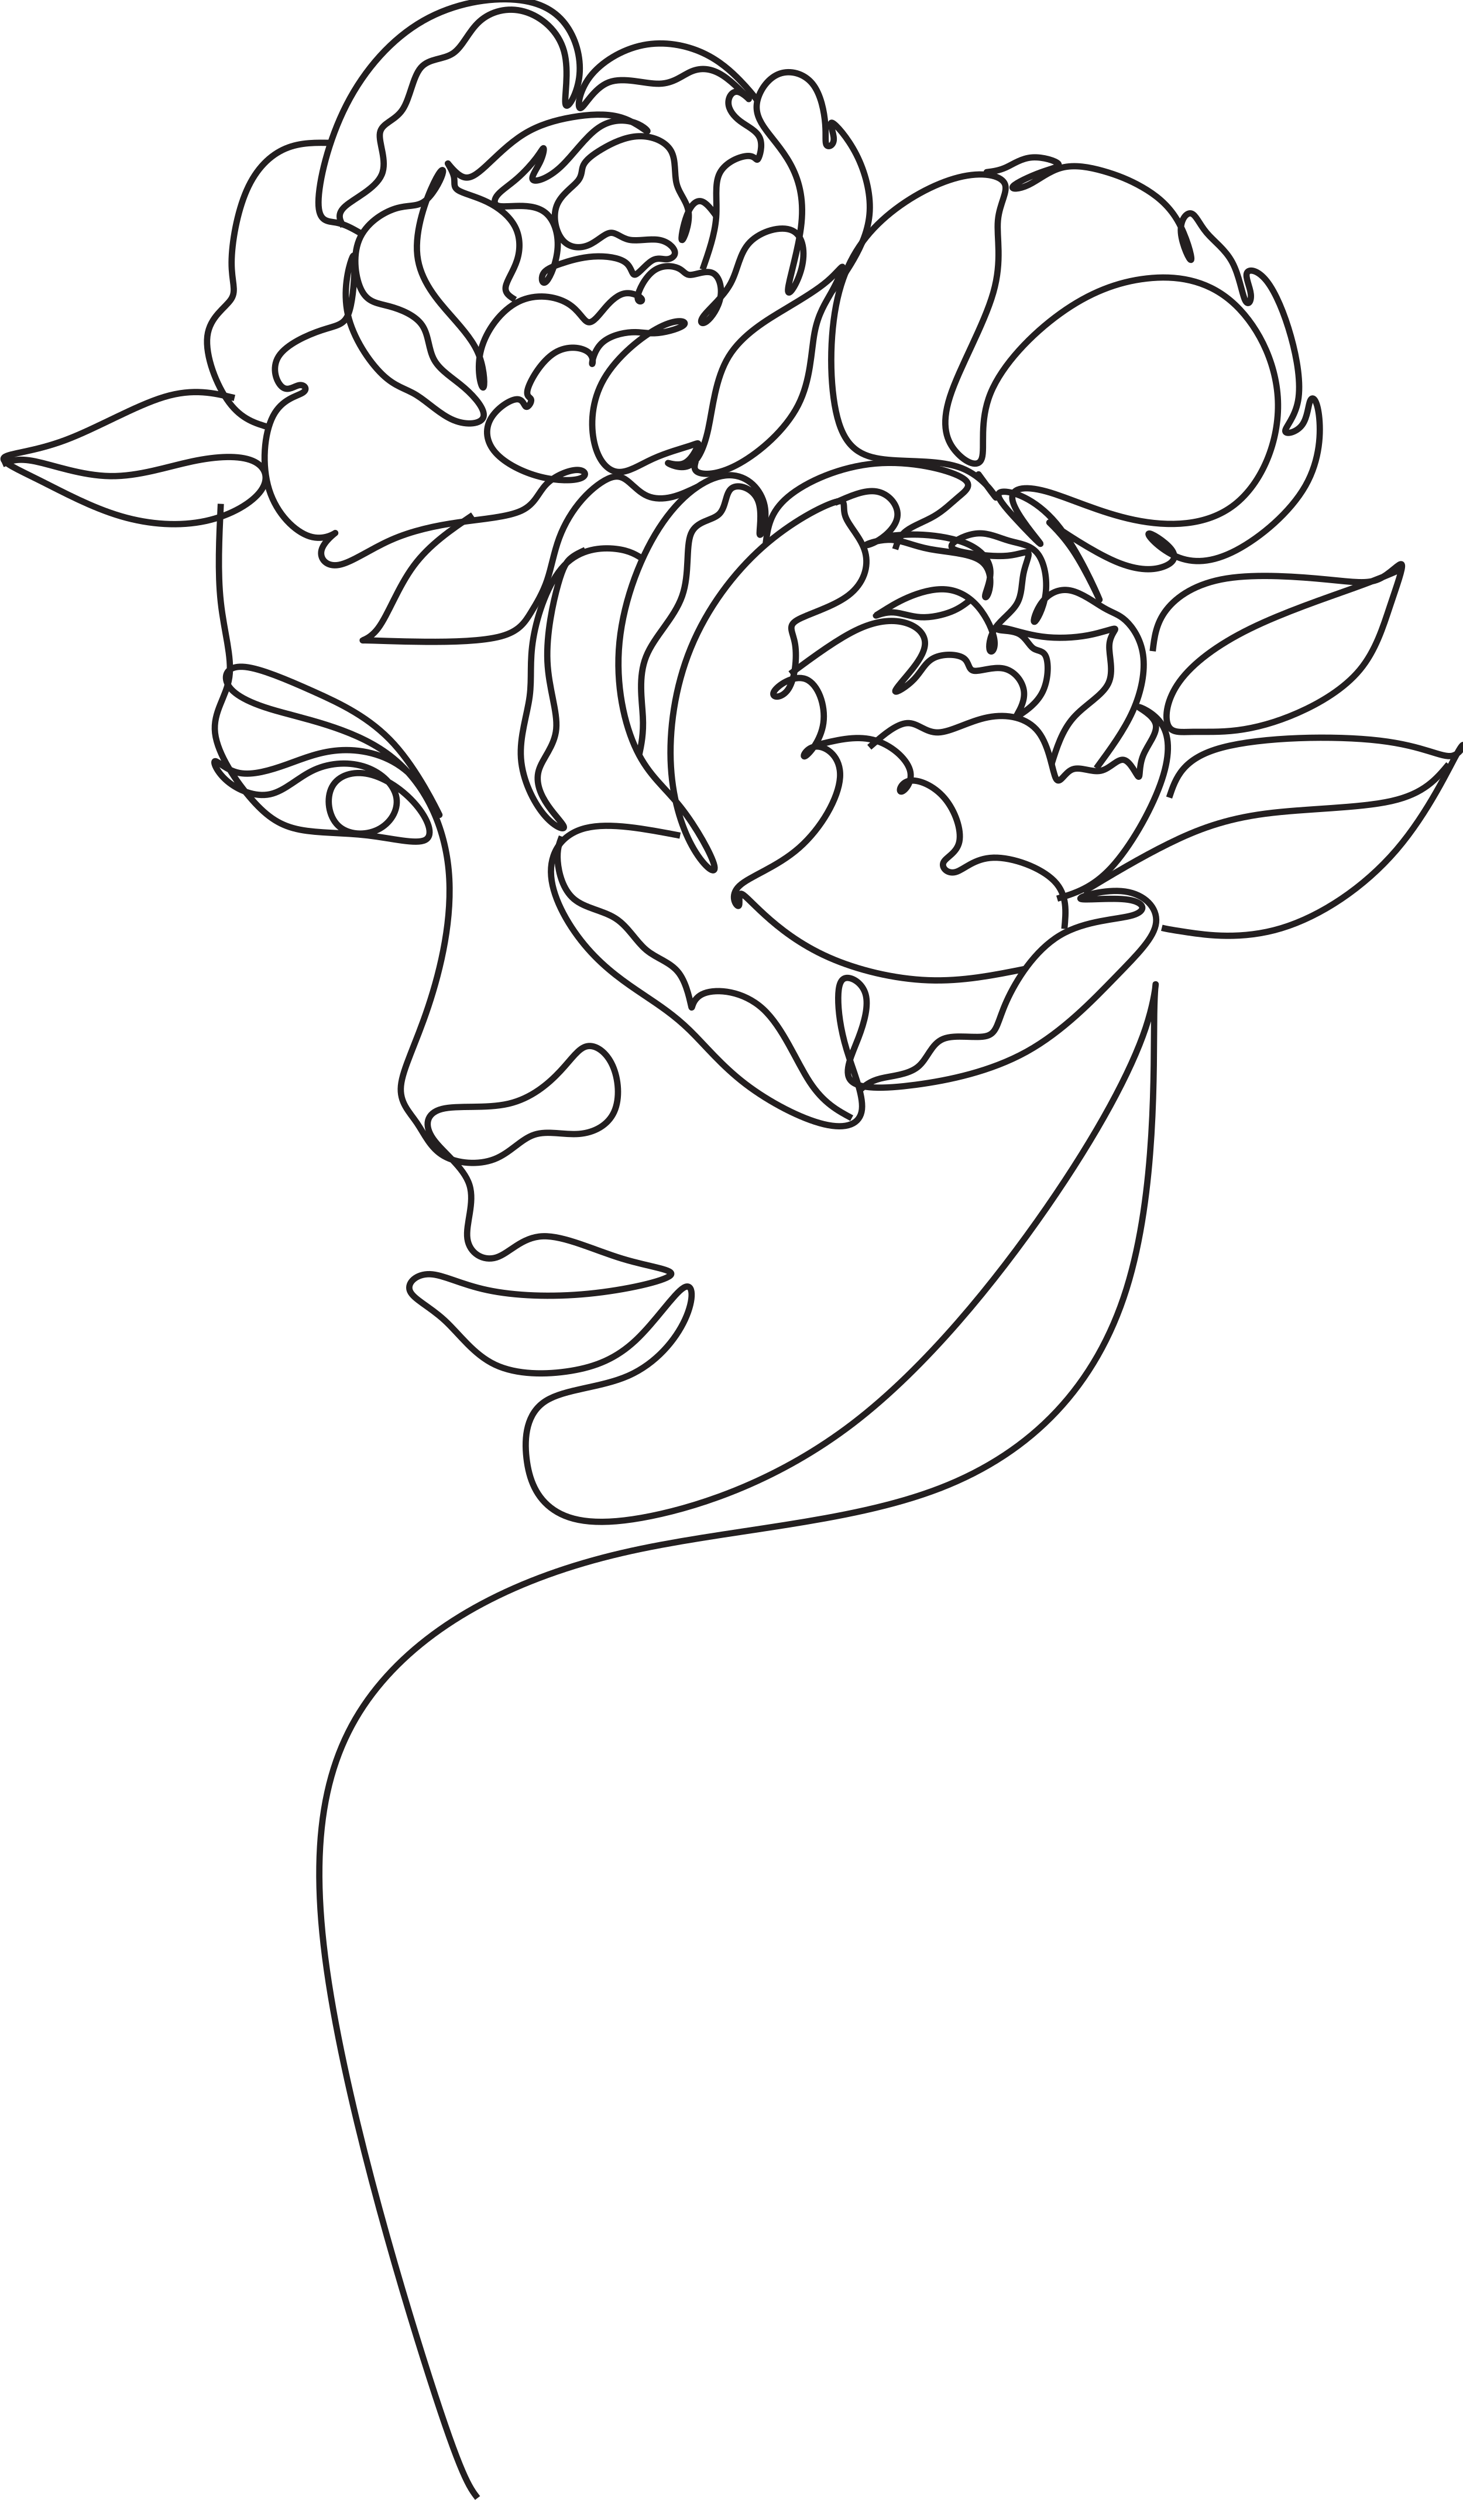 <?xml version="1.0" encoding="UTF-8"?><svg xmlns="http://www.w3.org/2000/svg" xmlns:xlink="http://www.w3.org/1999/xlink" height="2816.8" preserveAspectRatio="xMidYMid meet" version="1.0" viewBox="0.5 -1.1 1649.2 2816.8" width="1649.2" zoomAndPan="magnify"><g fill="none" stroke="#231f20" stroke-miterlimit="22.926"><path d="M 6613.418 16168.911 C 6269.902 16234.512 5926.386 16300.013 5694.231 16241.697 C 5462.076 16183.515 5341.315 16001.383 5360.35 15774.096 C 5379.353 15546.708 5538.118 15274.098 5714.912 15071.991 C 5891.706 14869.917 6086.494 14738.211 6253.25 14626.313 C 6420.005 14514.516 6558.761 14422.493 6707.388 14277.694 C 6856.048 14132.895 7014.645 13935.286 7248.244 13756.713 C 7481.809 13578.106 7790.342 13418.401 8011.217 13365.491 C 8232.092 13312.714 8365.274 13366.699 8380.516 13510.088 C 8395.758 13653.511 8293.06 13886.405 8231.386 14090.896 C 8169.713 14295.286 8149.1 14471.308 8149.973 14593.11 C 8150.846 14714.811 8173.205 14782.393 8232.327 14786.891 C 8291.448 14791.289 8387.399 14732.705 8416.506 14626.011 C 8445.614 14519.283 8407.912 14364.614 8345.97 14203.398 C 8284.028 14042.215 8197.847 13874.688 8271.942 13790.588 C 8346.004 13706.488 8580.307 13705.884 8901.934 13748.488 C 9223.56 13791.092 9632.509 13876.903 9982.068 14070.786 C 10331.593 14264.702 10621.695 14566.587 10844.786 14795.788 C 11067.809 15024.888 11223.788 15181.303 11238.996 15324.692 C 11254.305 15468.216 11128.811 15598.713 10937.211 15625.906 C 10745.511 15653 10487.807 15576.79 10503.989 15556.109 C 10520.205 15535.294 10810.407 15570.109 10969.206 15545.903 C 11127.904 15521.798 11155.199 15438.705 11011.608 15395.396 C 10867.984 15352.088 10553.509 15348.395 10305.709 15200.708 C 10057.909 15052.888 9876.818 14761.107 9786.709 14561.216 C 9696.566 14361.29 9697.405 14253.388 9595.344 14223.709 C 9493.25 14193.998 9288.255 14242.611 9169.81 14193.796 C 9051.299 14145.116 9019.338 13999.007 8923.185 13921.689 C 8826.966 13844.405 8666.556 13836.012 8561.708 13809.691 C 8456.861 13783.403 8407.576 13739.289 8358.325 13695.208" stroke-width="60.906" transform="matrix(.116 0 0 -.116 0 2816)"/><path d="M 8353.504 13541.297 C 8215.078 13615.514 8076.618 13689.8 7942.346 13894.102 C 7808.04 14098.506 7677.921 14432.892 7483.492 14611.184 C 7289.063 14789.612 7030.358 14811.809 6906.027 14763.602 C 6781.662 14715.497 6791.705 14596.988 6781.662 14631.509 C 6771.619 14665.996 6741.523 14853.514 6659.441 14962.593 C 6577.36 15071.706 6443.258 15102.415 6339.762 15188.684 C 6236.266 15275.089 6163.377 15417.089 6039.148 15497.503 C 5914.885 15577.814 5739.317 15596.402 5630.612 15688.187 C 5521.907 15780.005 5480.032 15944.884 5471.317 16059.103 C 5462.567 16173.289 5486.978 16236.612 5511.388 16300.003" stroke-width="61.763" transform="matrix(.115 0 0 -.115 0 2816)"/><path d="M 8258.783 12324.292 C 8005.772 12273.51 7752.76 12222.701 7478.222 12233.003 C 7203.655 12243.305 6907.533 12314.802 6675.825 12417.512 C 6444.117 12520.111 6276.824 12654.007 6162.524 12757.893 C 6048.224 12861.808 5986.944 12935.796 5966.509 12928.49 C 5946.073 12921.211 5966.509 12832.694 5948.704 12830.986 C 5930.9 12829.307 5874.884 12914.297 5956.739 12992.205 C 6038.594 13070.196 6258.348 13140.91 6437.93 13298.713 C 6617.541 13456.488 6756.98 13701.297 6767.422 13866.099 C 6777.836 14031.012 6659.252 14115.89 6578.909 14113.987 C 6498.538 14112.111 6456.407 14023.51 6485.241 14035.603 C 6514.103 14047.697 6613.902 14160.513 6633.302 14302.808 C 6652.702 14444.99 6591.646 14616.594 6492.939 14656.094 C 6394.176 14695.594 6257.732 14602.905 6234.049 14552.991 C 6210.338 14503.106 6299.359 14496.107 6352.352 14577.598 C 6405.317 14659.005 6422.254 14828.902 6405.877 14934.496 C 6389.501 15040.09 6339.839 15081.409 6420.098 15130.203 C 6500.329 15178.997 6710.482 15235.293 6835.616 15331.313 C 6960.749 15427.389 7000.837 15563.189 6970.016 15678.413 C 6939.166 15793.497 6837.407 15888.089 6810.029 15967.705 C 6782.651 16047.208 6829.653 16111.791 6728.202 16081.305 C 6626.723 16050.707 6376.819 15925.013 6144.384 15719.004 C 5912.004 15512.995 5697.093 15226.587 5566.248 14908.489 C 5435.375 14590.308 5388.569 14240.297 5405.87 13951.005 C 5423.17 13661.489 5504.549 13432.693 5592.003 13285.192 C 5679.456 13137.606 5772.957 13071.4 5755.685 13153.703 C 5738.412 13235.894 5610.339 13466.594 5483.385 13626.804 C 5356.46 13786.987 5230.626 13876.708 5130.771 14082.409 C 5030.916 14288.111 4957.011 14609.792 4991.556 14955.408 C 5026.101 15300.996 5169.095 15670.491 5342.211 15918.911 C 5515.327 16167.387 5718.592 16294.9 5873.288 16297.504 C 6027.984 16299.995 6134.166 16177.605 6159.948 16053.199 C 6185.759 15928.905 6131.198 15802.707 6121.54 15819.503 C 6111.882 15836.3 6147.099 15996.203 6106.452 16094.994 C 6065.804 16193.701 5949.236 16231.494 5895.683 16193.114 C 5842.131 16154.706 5851.537 16040.209 5793.925 15984.697 C 5736.313 15929.297 5611.683 15932.796 5567.424 15826.81 C 5523.165 15720.908 5559.278 15505.409 5496.207 15325.49 C 5433.108 15145.6 5270.798 15001.29 5205.739 14837.3 C 5140.681 14673.31 5172.874 14489.613 5179.705 14353.897 C 5186.507 14218.209 5167.947 14130.587 5149.387 14042.994" stroke-width="50.786" transform="matrix(.14 0 0 -.14 0 2816)"/><path d="M 9838.911 14512.097 C 9853.751 14669.888 9868.623 14827.711 9745.384 14953.995 C 9622.113 15080.215 9360.731 15174.896 9183.356 15169.8 C 9005.917 15164.704 8912.518 15059.798 8836.01 15037.811 C 8759.471 15015.887 8699.822 15076.914 8721.457 15125.697 C 8743.124 15174.512 8846.043 15211.115 8868.094 15318.104 C 8890.146 15424.997 8831.331 15602.307 8731.618 15719.713 C 8631.872 15837.087 8491.261 15894.588 8408.92 15880.004 C 8326.579 15865.485 8302.54 15779.009 8331.739 15779.906 C 8360.938 15780.804 8443.376 15869.107 8411.997 15978.115 C 8380.618 16087.091 8235.392 16216.805 8070.741 16258.408 C 7906.059 16300.011 7721.986 16253.504 7537.88 16206.997" stroke-width="58.147" transform="matrix(.122 0 0 -.122 0 2816)"/><path d="M 9614.725 14552.985 C 9774.056 14600.998 9933.325 14649.011 10104.997 14833.808 C 10276.7 15018.7 10460.901 15340.189 10551.714 15589.987 C 10642.59 15839.692 10640.298 16017.613 10568.891 16132.605 C 10497.515 16247.691 10357.088 16300.006 10355.204 16293.695 C 10353.288 16287.289 10490.104 16222.288 10510.515 16138.697 C 10530.895 16055.106 10435.089 15952.8 10395.303 15851.405 C 10355.392 15750.009 10371.595 15649.305 10353.288 15661.394 C 10335.107 15673.515 10282.415 15798.399 10222.909 15813.315 C 10163.309 15828.293 10096.895 15733.398 10012.488 15715.311 C 9928.049 15697.098 9825.618 15755.693 9753.08 15727.306 C 9680.574 15699.013 9637.899 15583.613 9604.583 15642.491 C 9571.234 15701.4 9547.212 15934.493 9444.058 16067.698 C 9340.936 16200.997 9158.65 16234.314 8985.754 16200.715 C 8812.826 16166.99 8649.224 16066.505 8532.63 16063.302 C 8416.068 16060.005 8346.482 16154.115 8250.017 16147.803 C 8153.583 16141.586 8030.301 16035.103 7968.66 15981.815 C 7906.987 15928.59 7906.987 15928.59 7906.987 15928.59" stroke-width="56.968" transform="matrix(.124 0 0 -.124 0 2816)"/><path d="M 6773.981 16190.694 C 6895.456 16245.4 7016.932 16299.994 7114.479 16282.491 C 7212.026 16264.904 7285.645 16175.192 7282.319 16091.991 C 7279.021 16008.79 7198.779 15932.1 7131.672 15890.105 C 7064.508 15848.194 7010.506 15841.007 7031.701 15853.211 C 7052.868 15865.302 7149.203 15896.813 7238.971 15890.809 C 7328.739 15884.693 7411.912 15841.007 7544.633 15815.895 C 7677.298 15790.81 7859.484 15784.187 7950.577 15724.802 C 8041.697 15665.389 8041.697 15553.298 8027.943 15489.094 C 8014.161 15424.805 7986.597 15408.514 7994.009 15445.013 C 8001.45 15481.512 8043.84 15570.688 8034.088 15651.606 C 8024.308 15732.496 7962.386 15804.987 7859.089 15853.098 C 7755.764 15901.209 7611.093 15924.8 7490.913 15931.705 C 7370.734 15938.498 7275.103 15928.605 7179.417 15918.712" stroke-width="51.132" transform="matrix(.139 0 0 -.139 0 2816)"/><path d="M 9090.582 14348.495 C 9205.598 14504.889 9320.615 14661.198 9393.45 14823.614 C 9466.285 14985.887 9496.938 15154.411 9478.271 15287.808 C 9459.575 15421.205 9391.557 15519.59 9334.006 15572.696 C 9276.455 15625.803 9229.37 15633.603 9152.75 15677.992 C 9076.101 15722.41 8969.946 15803.503 8875.117 15822.113 C 8780.317 15840.81 8696.872 15796.908 8642.217 15726.596 C 8587.533 15656.199 8561.64 15559.305 8578.042 15562.287 C 8594.415 15565.298 8653.056 15668.214 8670.032 15790.198 C 8686.979 15912.211 8662.261 16053.407 8604.28 16127.59 C 8546.298 16201.687 8455.111 16208.913 8369.028 16233.488 C 8282.945 16258.005 8202.024 16300.014 8110.063 16294.91 C 8018.13 16289.691 7915.186 16237.588 7894.339 16202.088 C 7873.463 16166.588 7934.656 16147.806 8030.976 16131.404 C 8127.296 16115.002 8258.686 16100.894 8355.407 16110.012 C 8452.129 16119.188 8514.153 16151.591 8526.77 16132.092 C 8539.388 16112.507 8502.569 16040.991 8486.625 15959.812 C 8470.682 15878.689 8475.585 15787.99 8433.49 15714.094 C 8391.395 15640.198 8302.301 15582.991 8253.439 15510.987 C 8204.547 15438.898 8195.887 15351.897 8208.648 15325.287 C 8221.408 15298.705 8255.589 15332.513 8246.585 15407.413 C 8237.581 15482.198 8185.392 15597.988 8113.733 15682.895 C 8042.016 15767.802 7950.858 15821.597 7846.05 15830.802 C 7741.242 15840.007 7622.785 15804.507 7528.73 15763.989 C 7434.676 15723.413 7365.052 15677.906 7319.516 15649.489 C 7273.98 15621.014 7252.588 15609.601 7270.309 15615.509 C 7288.031 15621.301 7344.922 15644.298 7410.502 15640.313 C 7476.054 15636.298 7550.323 15605.214 7635.861 15600.712 C 7721.37 15596.21 7818.178 15618.405 7887.629 15645.904 C 7957.052 15673.404 7999.118 15706.294 8041.185 15739.213" stroke-width="52.022" transform="matrix(.136 0 0 -.136 0 2816)"/><path d="M 6857.087 15830.187 C 7067.963 15985.694 7278.84 16141.292 7452.464 16219.899 C 7626.059 16298.386 7762.401 16300.003 7860.143 16270.297 C 7957.886 16240.501 8017.028 16179.412 8024.036 16109.789 C 8031.073 16040.195 7985.975 15962.097 7918.986 15876.213 C 7851.998 15790.389 7763.18 15696.69 7767.222 15678.513 C 7771.265 15660.186 7868.139 15717.292 7931.833 15784.79 C 7995.467 15852.197 8025.922 15929.996 8102.673 15967.697 C 8179.423 16005.309 8302.439 16002.703 8356.701 15967.907 C 8410.962 15932.99 8396.439 15865.792 8447.556 15856.389 C 8498.673 15846.987 8615.401 15895.409 8708.112 15875.704 C 8800.824 15855.91 8869.489 15768.11 8881.916 15685.31 C 8894.404 15602.601 8850.623 15524.892 8828.763 15486.112 C 8806.873 15447.213 8806.873 15447.213 8854.007 15478.806 C 8901.111 15510.398 8995.35 15573.494 9044.64 15673.691 C 9093.901 15774.009 9098.213 15911.489 9075.544 15973.806 C 9052.846 16036.213 9003.226 16023.486 8964.686 16050.197 C 8926.116 16076.789 8898.686 16142.909 8842.957 16174.112 C 8787.198 16205.285 8703.141 16201.692 8669.213 16209.597 C 8635.255 16217.413 8651.425 16236.788 8718.982 16224.989 C 8786.54 16213.311 8905.424 16170.399 9038.502 16152.491 C 9171.52 16134.494 9318.732 16141.591 9439.293 16164.11 C 9559.824 16186.599 9653.644 16224.6 9670.892 16220.408 C 9688.141 16216.185 9628.819 16169.8 9623.249 16078.795 C 9617.679 15987.91 9665.861 15852.287 9614.115 15745.8 C 9562.399 15639.314 9410.725 15561.695 9311.905 15449.399 C 9213.084 15337.193 9167.058 15190.31 9121.092 15043.397" stroke-width="54.326" transform="matrix(.13 0 0 -.13 0 2816)"/><path d="M 5382.021 16195.31 C 5322.914 16234.09 5263.807 16272.899 5145.449 16286.393 C 5027.062 16300.002 4849.424 16288.411 4715.295 16148.313 C 4581.165 16008.302 4490.544 15739.898 4456.983 15540.491 C 4423.422 15340.998 4446.92 15210.502 4426.334 15055.093 C 4405.747 14899.599 4341.104 14719.193 4353.877 14538.412 C 4366.679 14357.487 4456.867 14176.389 4542.674 14071.813 C 4628.508 13967.208 4709.961 13939.298 4712.729 13961.701 C 4715.468 13984.19 4639.522 14056.993 4579.003 14144.788 C 4518.454 14232.613 4473.302 14335.401 4502.423 14436.604 C 4531.573 14537.893 4634.938 14637.596 4648.23 14783.288 C 4661.522 14929.008 4584.769 15120.688 4574.678 15348.293 C 4564.615 15575.898 4621.214 15839.313 4664.059 15990.598 C 4706.904 16141.797 4735.968 16180.692 4771.432 16209.813 C 4806.896 16238.905 4848.761 16258.108 4890.597 16277.195" stroke-width="52.307" transform="matrix(.135 0 0 -.135 0 2816)"/><path d="M 4671.192 13675.604 C 4662.247 13643.498 4653.303 13611.508 4696.328 13597.198 C 4739.329 13582.91 4834.323 13586.302 4967.601 13661.409 C 5100.88 13736.493 5272.468 13883.2 5358.331 14051 C 5444.194 14218.708 5444.311 14407.51 5468.541 14536.491 C 5492.771 14665.611 5541.116 14734.911 5582.514 14809.507 C 5623.936 14884.103 5658.411 14963.903 5656.762 14977.098 C 5655.089 14990.201 5617.292 14936.699 5553.731 14882.5 C 5490.169 14828.208 5400.821 14773.103 5274.071 14697.299 C 5147.343 14621.495 4983.19 14525.108 4892.819 14377.704 C 4802.472 14230.208 4785.932 14031.811 4755.336 13890.796 C 4724.717 13749.805 4680.019 13666.311 4621.36 13643.196 C 4562.677 13620.011 4490.01 13657.297 4485.108 13662.501 C 4480.206 13667.705 4543.07 13640.71 4591.043 13660.596 C 4639.039 13680.505 4672.167 13747.203 4684.062 13776.196 C 4695.956 13805.096 4686.64 13796.291 4631.117 13778.101 C 4575.594 13760.003 4473.91 13732.497 4383.935 13691.494 C 4293.983 13650.607 4215.786 13596.199 4146.835 13603.609 C 4077.884 13611.09 4018.226 13680.389 3991.138 13797.197 C 3964.05 13914.005 3969.556 14078.39 4056.441 14228.489 C 4143.327 14378.494 4311.569 14514.189 4428.307 14573.592 C 4544.998 14632.994 4610.139 14616.105 4595.387 14593.292 C 4580.635 14570.409 4485.991 14541.695 4417.644 14535.004 C 4349.32 14528.29 4307.341 14543.6 4242.641 14540.301 C 4177.965 14537.095 4090.545 14515.211 4039.738 14466.1 C 3988.931 14417.105 3974.713 14340.696 3975.921 14329.104 C 3977.129 14317.511 3993.693 14370.502 3952.248 14404.908 C 3910.78 14439.407 3811.303 14455.204 3725.045 14402.097 C 3638.786 14348.897 3565.793 14226.793 3546.465 14166.205 C 3527.159 14105.71 3561.495 14106.802 3566.56 14089.007 C 3571.624 14071.096 3547.417 14034.506 3532.921 14040.407 C 3518.448 14046.401 3513.708 14094.908 3467.687 14090.61 C 3421.619 14086.405 3334.269 14029.209 3294.984 13958.609 C 3255.7 13888.009 3264.505 13804.004 3328.647 13732.103 C 3392.789 13660.108 3512.291 13600.311 3627.589 13570.9 C 3742.863 13541.489 3853.91 13542.511 3900.884 13561.398 C 3947.834 13580.308 3930.666 13617.107 3875.12 13616.596 C 3819.62 13616.108 3725.695 13578.31 3669.615 13521.3 C 3613.557 13464.29 3595.32 13388.091 3503.254 13344.207 C 3411.211 13300.3 3245.339 13288.707 3084.206 13265.801 C 2923.072 13243.011 2766.678 13208.907 2626.686 13147.088 C 2486.716 13085.293 2363.125 12995.805 2277.889 12980.008 C 2192.653 12964.211 2145.795 13022.01 2160.477 13079.09 C 2175.159 13136.309 2251.405 13192.692 2252.45 13193.691 C 2253.473 13194.69 2179.318 13140.189 2081.235 13171.11 C 1983.128 13202.1 1861.163 13318.49 1809.171 13483.503 C 1757.156 13648.4 1775.091 13861.897 1834.796 13977.403 C 1894.5 14092.91 1995.906 14110.31 2033.936 14134.494 C 2071.942 14158.701 2046.55 14189.599 2013.12 14185.51 C 1979.69 14181.398 1938.245 14142.091 1898.659 14171.502 C 1859.096 14200.797 1821.391 14298.81 1873.058 14379.098 C 1924.725 14459.502 2065.739 14522.204 2161.523 14553.891 C 2257.259 14585.602 2307.741 14586.299 2337.919 14656.11 C 2368.12 14725.897 2377.97 14865.007 2381.455 14954.703 C 2384.916 15044.493 2381.989 15084.892 2361.243 15027.999 C 2340.498 14970.989 2301.957 14816.592 2337.013 14659.199 C 2372.069 14501.69 2480.723 14341.3 2568.259 14257.11 C 2655.818 14172.896 2722.19 14165.09 2797.646 14118.604 C 2873.102 14072.095 2957.571 13986.998 3047.43 13950.199 C 3137.289 13913.401 3232.469 13924.993 3246.895 13971.99 C 3261.299 14019.104 3194.927 14101.599 3118.983 14167.297 C 3043.063 14232.996 2957.571 14281.805 2917.148 14353.497 C 2876.726 14425.305 2881.349 14520.09 2835.722 14586.903 C 2790.119 14653.81 2694.289 14692.792 2615.093 14714.095 C 2535.944 14735.492 2473.474 14739.209 2431.193 14817.104 C 2388.889 14894.999 2366.819 15047.002 2412.26 15158.792 C 2457.723 15270.604 2570.721 15342.204 2655.26 15369.199 C 2739.776 15396.101 2795.834 15378.398 2849.87 15416.8 C 2903.93 15455.201 2955.968 15549.707 2970.906 15597.308 C 2985.82 15644.793 2963.634 15645.397 2913.338 15540.809 C 2863.019 15436.198 2784.59 15226.302 2803.152 15056.201 C 2821.714 14886.101 2937.244 14755.796 3028.311 14652.3 C 3119.355 14548.897 3185.89 14472.395 3220.621 14376.496 C 3255.352 14280.69 3258.232 14165.508 3243.713 14169.504 C 3229.17 14173.407 3197.227 14296.394 3231.539 14425.189 C 3265.852 14554.008 3366.444 14688.494 3482.578 14745.411 C 3598.712 14802.305 3730.411 14781.49 3809.886 14734.911 C 3889.361 14688.308 3916.658 14615.896 3949.739 14607.904 C 3982.821 14599.89 4021.733 14656.388 4063.945 14705.198 C 4106.18 14754.007 4151.713 14795.196 4200.825 14801.399 C 4249.959 14807.602 4302.671 14778.911 4309.757 14761.093 C 4316.842 14743.204 4278.301 14736.188 4281.972 14778.005 C 4285.619 14819.798 4331.525 14910.401 4389.208 14952.194 C 4446.869 14994.011 4516.331 14987.111 4554.709 14969.409 C 4593.111 14951.706 4600.405 14923.202 4637.297 14924.712 C 4674.165 14926.198 4740.63 14957.7 4784.491 14937.396 C 4828.352 14916.999 4849.609 14844.702 4837.087 14774.892 C 4824.589 14705.105 4778.312 14637.71 4744.835 14612.899 C 4711.335 14588.111 4690.636 14605.79 4726.738 14652.811 C 4762.84 14699.692 4855.789 14775.891 4905.783 14868.399 C 4955.753 14960.906 4962.769 15069.792 5034.949 15143.993 C 5107.153 15218.194 5244.52 15257.897 5319.744 15222.004 C 5394.99 15186.088 5408.069 15074.694 5381.423 14969.502 C 5354.777 14864.194 5288.381 14765.112 5290.518 14824.096 C 5292.632 14883.104 5363.279 15100.202 5380.61 15271.301 C 5397.964 15442.401 5362.002 15567.595 5305.781 15669.604 C 5249.492 15771.59 5172.921 15850.391 5127.829 15917.693 C 5082.736 15985.111 5069.1 16041.005 5088.591 16106.611 C 5108.059 16172.193 5160.585 16247.393 5232.974 16273.691 C 5305.363 16299.989 5397.592 16277.292 5454.741 16206.599 C 5511.844 16135.906 5533.821 16017.1 5540.187 15935.697 C 5546.529 15854.294 5537.26 15810.108 5549.944 15794.589 C 5562.651 15779.094 5597.313 15792.29 5597.499 15835.709 C 5597.684 15879.105 5563.348 15952.703 5586.371 15944.99 C 5609.37 15937.393 5689.727 15848.301 5748.642 15733.189 C 5807.557 15618.007 5845.099 15476.598 5838.641 15351.589 C 5832.183 15226.604 5781.747 15117.997 5731.73 15030.391 C 5681.736 14942.693 5632.113 14876.111 5582.514 14809.507" stroke-width="42.146" transform="matrix(.168 0 0 -.168 0 2816)"/><path d="M 4661.907 14784.899 C 4702.439 14900.909 4742.949 15016.897 4751.708 15129.092 C 4760.491 15241.401 4737.477 15349.894 4775.458 15423.809 C 4813.461 15497.701 4912.436 15536.9 4963.383 15537.498 C 5014.354 15538.095 5017.319 15500.092 5029.274 15517.197 C 5041.23 15534.394 5062.174 15606.699 5041.574 15656.29 C 5020.952 15705.789 4958.739 15732.504 4912.229 15767.197 C 4865.742 15801.89 4834.957 15844.699 4833.095 15886.795 C 4831.256 15928.798 4858.362 15969.998 4896.411 15962.411 C 4934.461 15954.709 4983.454 15898.29 4966.947 15915.694 C 4950.44 15933.19 4868.432 16024.509 4793.528 16072.099 C 4718.602 16119.69 4650.779 16123.506 4589.141 16098.194 C 4527.503 16072.904 4472.073 16018.508 4375.098 16016.209 C 4278.124 16013.795 4139.651 16063.593 4039.688 16025.405 C 3939.747 15987.103 3878.339 15860.999 3853.188 15854.7 C 3828.036 15848.308 3839.14 15961.905 3913.791 16060.811 C 3988.419 16159.602 4126.592 16243.793 4267.226 16271.911 C 4407.86 16300.006 4550.931 16272.095 4662.436 16221.102 C 4773.94 16170.108 4853.81 16096.01 4909.516 16038.901 C 4965.2 15981.792 4996.697 15941.696 5028.194 15901.601" stroke-width="41.709" transform="matrix(.17 0 0 -.17 0 2816)"/><path d="M 2349.833 14766.499 C 2299.82 14795.104 2249.807 14823.709 2194.205 14833.892 C 2138.58 14844.099 2077.41 14835.906 2078.044 14966.709 C 2078.678 15097.489 2141.137 15367.196 2260.602 15600.899 C 2380.09 15834.601 2556.628 16032.299 2760.413 16148.709 C 2964.221 16265.006 3195.253 16299.992 3362.038 16285.599 C 3528.8 16271.206 3631.293 16207.389 3697.192 16111.889 C 3763.114 16016.299 3792.42 15888.891 3776.556 15776.306 C 3760.692 15663.607 3699.636 15565.709 3688.208 15603.705 C 3676.779 15641.701 3714.957 15815.705 3678.318 15949.495 C 3641.657 16083.194 3530.158 16176.793 3419.904 16208.294 C 3309.649 16239.796 3200.639 16209.403 3128.064 16144.5 C 3055.489 16079.596 3019.326 15980.295 2955.192 15936.799 C 2891.08 15893.395 2798.998 15905.705 2745.161 15843.291 C 2691.323 15780.809 2675.754 15643.602 2625.537 15569.307 C 2575.321 15494.899 2490.457 15483.493 2478.848 15418.906 C 2467.261 15354.297 2528.929 15236.597 2490.05 15146.19 C 2451.194 15055.804 2311.792 14992.802 2253.36 14941.295 C 2194.929 14889.789 2217.424 14849.801 2239.941 14809.904" stroke-width="41.055" transform="matrix(.173 0 0 -.173 0 2816)"/><path d="M 4898.33 15595.896 C 4863.136 15643.794 4827.965 15691.692 4792.936 15699.11 C 4757.908 15706.504 4723.021 15673.49 4696.43 15605.211 C 4669.839 15536.907 4651.542 15433.41 4662.895 15434.097 C 4674.247 15434.808 4715.248 15539.799 4708.091 15617.203 C 4700.933 15694.702 4645.665 15744.59 4626.492 15815.595 C 4607.318 15886.695 4624.287 15978.911 4586.913 16043.802 C 4549.562 16108.692 4457.914 16146.209 4366.669 16143.01 C 4275.448 16139.905 4184.653 16095.989 4117.132 16056.102 C 4049.635 16016.31 4005.387 15980.404 3989.01 15945.897 C 3972.61 15911.295 3984.033 15877.997 3949.431 15836.309 C 3914.829 15794.502 3834.155 15744.092 3805.762 15667.21 C 3777.417 15590.208 3801.354 15486.497 3848.28 15432.699 C 3895.206 15378.9 3965.121 15374.989 4023.968 15399.59 C 4082.838 15424.309 4130.641 15477.491 4171.476 15483.108 C 4212.311 15488.702 4246.178 15446.61 4303.532 15435.708 C 4360.91 15424.901 4441.798 15445.307 4503.299 15435.4 C 4564.824 15425.494 4606.987 15385.204 4613.172 15355.01 C 4619.358 15324.793 4589.591 15304.695 4559.16 15302.989 C 4528.753 15301.306 4497.659 15317.896 4457.013 15293.39 C 4416.368 15268.908 4366.171 15203.307 4342.329 15197.808 C 4318.511 15192.31 4320.999 15246.796 4277.131 15280.403 C 4233.262 15314.104 4142.989 15326.807 4057.882 15321.498 C 3972.776 15316.095 3892.836 15292.49 3831.5 15271.491 C 3770.165 15250.612 3727.458 15232.197 3712.147 15200.297 C 3696.837 15168.397 3708.948 15123.106 3736.511 15152.21 C 3764.074 15181.289 3807.113 15284.811 3812.92 15382.905 C 3818.702 15480.904 3787.229 15573.405 3729.828 15620.307 C 3672.426 15667.21 3589.05 15668.489 3525.652 15666.593 C 3462.279 15664.697 3418.884 15659.697 3397.578 15671.689 C 3376.272 15683.61 3377.077 15712.405 3403.669 15743.595 C 3430.26 15774.807 3482.684 15808.39 3533.829 15852.804 C 3584.997 15897.194 3634.909 15952.51 3666.975 15994.909 C 3699.018 16037.19 3713.214 16066.696 3717.172 16060.392 C 3721.13 16054.111 3714.802 16012.091 3690.841 15963.293 C 3666.833 15914.495 3625.145 15858.99 3645.337 15844.106 C 3665.53 15829.104 3747.579 15854.605 3831.571 15932.199 C 3915.564 16009.698 4001.5 16139.099 4092.271 16201.004 C 4183.065 16262.908 4278.671 16257.196 4342.898 16233.804 C 4407.149 16210.389 4439.997 16169.293 4421.203 16178.607 C 4402.409 16187.898 4331.949 16247.503 4237.931 16273.691 C 4143.913 16299.998 4026.314 16292.888 3910.943 16272.909 C 3795.571 16252.907 3682.404 16220.011 3580.779 16156.803 C 3479.177 16093.69 3389.07 16000.407 3321.999 15938.906 C 3254.928 15877.405 3210.87 15847.708 3164.489 15866.005 C 3118.132 15884.206 3069.499 15950.495 3063.48 15956.799 C 3057.484 15963.104 3094.1 15909.589 3103.817 15868.707 C 3113.51 15827.706 3096.257 15799.408 3130.622 15775.803 C 3164.987 15752.198 3250.97 15733.309 3330.744 15694.607 C 3410.542 15655.905 3484.106 15597.2 3521.292 15526.195 C 3558.477 15455.095 3559.283 15371.695 3535.606 15297.111 C 3511.93 15222.598 3463.796 15156.997 3457.634 15113.389 C 3451.472 15069.71 3487.282 15048.096 3523.117 15026.41" stroke-width="42.996" transform="matrix(.165 0 0 -.165 0 2816)"/><path d="M 1864.175 14328.792 C 1769.092 14356.604 1674.008 14384.488 1586.96 14501.501 C 1499.911 14618.491 1420.85 14824.609 1437.088 14959.008 C 1453.302 15093.407 1564.839 15156.302 1602.552 15216.399 C 1640.265 15276.495 1604.202 15334.01 1604.752 15468.911 C 1605.302 15603.692 1642.489 15816.004 1709.401 15967.909 C 1776.29 16119.789 1872.904 16211.19 1977.099 16255.599 C 2081.27 16300.008 2193.046 16297.306 2304.798 16294.603" stroke-width="43.385" transform="matrix(.163 0 0 -.163 0 2816)"/><path d="M 6812.385 14090.209 C 6877.052 14001.293 6941.742 13912.401 6932.311 13931.19 C 6922.857 13950.099 6839.33 14076.809 6695.154 14133.392 C 6550.977 14189.903 6346.177 14176.503 6184.487 14191.299 C 6022.797 14206.094 5904.218 14249.205 5840.875 14447.293 C 5777.556 14645.406 5769.497 14998.401 5820.691 15265.197 C 5871.885 15531.994 5982.381 15712.497 6141.352 15857.996 C 6300.371 16003.591 6507.867 16114.111 6673.598 16155.803 C 6839.33 16197.59 6963.273 16170.694 6992.936 16115.41 C 7022.575 16060.199 6957.909 15976.599 6947.131 15856.697 C 6936.353 15736.795 6979.464 15580.494 6914.774 15354.089 C 6850.107 15127.709 6677.64 14831.298 6612.973 14629.192 C 6548.307 14427.109 6591.418 14319.308 6657.432 14245.211 C 6723.445 14171.09 6812.385 14130.698 6835.288 14202.1 C 6858.191 14273.503 6815.08 14456.7 6895.913 14654.789 C 6976.77 14852.901 7181.57 15065.81 7382.329 15209.889 C 7583.113 15354.089 7779.83 15429.606 7981.96 15452.508 C 8184.067 15475.411 8391.562 15445.7 8566.724 15297.506 C 8741.886 15149.289 8884.715 14882.492 8895.492 14602.199 C 8906.27 14322.002 8784.997 14028.31 8592.321 13878.697 C 8399.645 13729.108 8135.543 13723.695 7895.715 13773.59 C 7655.862 13823.389 7440.284 13928.495 7282.636 13971.703 C 7124.987 14014.789 7025.269 13995.904 7050.818 13900.805 C 7076.343 13805.706 7227.111 13634.297 7241.93 13609.999 C 7256.75 13585.798 7135.621 13708.707 7050.818 13802.411 C 6965.992 13896.21 6917.468 13960.901 6976.77 13969.008 C 7036.047 13976.995 7203.126 13928.495 7353.172 13749.701 C 7503.194 13570.906 7636.159 13261.696 7652.326 13222.699 C 7668.516 13183.606 7567.86 13414.605 7466.338 13565.108 C 7364.84 13715.708 7262.427 13785.691 7321.705 13745.298 C 7381.006 13704.906 7601.95 13553.994 7766.358 13483.89 C 7930.742 13413.811 8038.543 13424.589 8104.557 13450.21 C 8170.571 13475.807 8194.82 13516.199 8153.057 13570.088 C 8111.293 13624.001 8003.492 13691.41 7995.408 13676.59 C 7987.325 13661.795 8078.96 13564.699 8190.779 13517.595 C 8302.622 13470.394 8434.673 13473.089 8604.446 13562.005 C 8774.219 13650.993 8981.738 13826.107 9086.821 14010.7 C 9191.928 14195.292 9194.622 14389.411 9181.15 14499.907 C 9167.678 14610.307 9138.039 14637.299 9121.849 14606.289 C 9105.682 14575.303 9103.012 14486.411 9063.918 14433.797 C 9024.849 14381.304 8949.381 14365.089 8946.687 14390.71 C 8943.992 14416.308 9014.071 14483.692 9035.627 14602.295 C 9057.182 14720.802 9030.238 14890.599 8985.78 15049.595 C 8941.298 15208.59 8879.326 15356.808 8817.33 15434.995 C 8755.358 15513.109 8693.386 15521.192 8679.914 15491.602 C 8666.442 15461.891 8701.469 15394.506 8706.858 15343.312 C 8712.247 15292.094 8687.997 15257.09 8666.442 15302.895 C 8644.862 15348.701 8626.025 15475.411 8577.502 15565.698 C 8529.002 15655.89 8450.839 15709.802 8399.645 15770.499 C 8348.451 15831.1 8324.201 15898.509 8290.521 15905.197 C 8256.816 15911.909 8213.705 15858.092 8220.442 15771.798 C 8227.178 15685.601 8283.761 15566.998 8291.844 15583.188 C 8299.927 15599.307 8259.511 15750.291 8194.82 15859.391 C 8130.154 15968.492 8041.214 16035.901 7952.298 16087.095 C 7863.381 16138.289 7774.441 16173.292 7678.789 16200.309 C 7583.113 16227.205 7480.7 16246.09 7391.76 16223.212 C 7302.844 16200.309 7227.4 16135.594 7160.015 16103.309 C 7092.654 16070.904 7033.353 16070.904 7052.238 16093.903 C 7071.099 16116.806 7168.098 16162.611 7246.261 16190.902 C 7324.399 16219.194 7383.701 16229.9 7367.51 16250.204 C 7351.343 16270.388 7259.709 16300.003 7185.612 16294.59 C 7111.491 16289.201 7054.908 16248.809 7005.061 16225.906 C 6955.19 16203.003 6912.079 16197.59 6868.968 16192.202" stroke-linecap="round" stroke-linejoin="round" stroke-width="43.644" transform="matrix(.162 0 0 -.162 0 2816)"/><path d="M 1807.116 16300.009 C 1793.781 16020.309 1780.474 15740.609 1807.116 15497.609 C 1833.758 15254.496 1900.349 15048.112 1877.041 14884.897 C 1853.733 14721.795 1740.525 14601.891 1760.499 14428.788 C 1780.474 14255.6 1933.659 14029.213 2063.508 13882.695 C 2193.356 13736.206 2299.896 13669.587 2453.082 13639.695 C 2606.239 13609.691 2806.012 13616.302 3005.786 13592.994 C 3205.559 13569.714 3405.333 13516.401 3478.563 13556.407 C 3551.822 13596.413 3498.566 13729.51 3398.665 13846.108 C 3298.793 13962.593 3152.275 14062.494 3019.093 14092.499 C 2885.91 14122.39 2766.063 14082.497 2716.113 13989.292 C 2666.162 13896.002 2686.137 13749.513 2766.035 13672.892 C 2845.961 13596.413 2985.811 13589.688 3089.018 13639.695 C 3192.252 13689.589 3258.843 13796.101 3242.175 13899.393 C 3225.534 14002.599 3125.661 14102.5 2995.784 14149.088 C 2865.936 14195.705 2706.111 14189.009 2572.929 14129.114 C 2439.746 14069.19 2333.178 13955.898 2209.997 13929.312 C 2086.816 13902.698 1946.938 13962.593 1860.4 14035.909 C 1773.806 14109.111 1740.525 14195.705 1760.499 14199.011 C 1780.474 14202.288 1853.733 14122.39 1960.273 14102.5 C 2066.813 14082.497 2206.663 14122.39 2346.513 14172.397 C 2486.363 14222.291 2626.213 14282.299 2799.344 14288.91 C 2972.476 14295.606 3178.917 14248.989 3338.742 14105.805 C 3498.566 13962.593 3611.774 13722.899 3591.771 13762.792 C 3571.797 13802.797 3418.64 14122.39 3222.2 14338.889 C 3025.76 14555.303 2786.038 14668.511 2562.927 14768.412 C 2339.874 14868.313 2133.433 14954.794 2006.89 14968.214 C 1880.347 14981.492 1833.758 14921.512 1853.733 14851.587 C 1873.707 14781.691 1960.273 14701.792 2209.997 14625.2 C 2459.721 14548.607 2872.575 14475.405 3165.61 14262.296 C 3458.617 14049.187 3631.749 13696.2 3668.392 13309.988 C 3705.007 12923.805 3605.106 12504.311 3501.9 12194.607 C 3398.693 11884.903 3292.125 11685.186 3278.818 11548.698 C 3265.483 11412.097 3345.409 11338.895 3408.667 11245.69 C 3471.924 11152.4 3518.541 11039.192 3628.415 10975.991 C 3738.289 10912.706 3911.448 10899.399 4041.269 10949.293 C 4171.146 10999.3 4257.711 11112.507 4367.585 11149.094 C 4477.459 11185.71 4610.642 11145.789 4733.851 11155.79 C 4857.032 11165.707 4970.24 11225.687 5020.19 11335.589 C 5070.141 11445.407 5056.806 11605.288 5006.855 11715.105 C 4956.933 11825.008 4870.367 11884.903 4800.442 11871.596 C 4730.517 11858.289 4677.261 11771.695 4580.666 11668.489 C 4484.127 11565.311 4344.277 11445.407 4157.81 11402.209 C 3971.372 11358.898 3738.289 11392.207 3611.774 11358.898 C 3485.231 11325.588 3465.256 11225.687 3541.849 11115.813 C 3618.442 11005.911 3791.573 10886.092 3838.161 10739.602 C 3884.806 10593.113 3804.88 10419.897 3821.521 10300.106 C 3838.161 10180.202 3951.398 10113.611 4057.938 10146.893 C 4164.478 10180.202 4264.379 10313.413 4437.51 10319.996 C 4610.642 10326.692 4857.032 10206.788 5086.782 10136.891 C 5316.531 10066.995 5529.612 10046.992 5479.661 10000.403 C 5429.739 9953.759 5116.757 9880.528 4810.444 9850.552 C 4504.102 9820.576 4204.427 9833.911 3984.679 9880.528 C 3764.931 9927.145 3625.081 10006.986 3515.179 10010.405 C 3405.333 10013.71 3325.406 9940.452 3352.049 9873.86 C 3378.691 9807.269 3511.873 9747.346 3635.082 9634.138 C 3758.263 9520.93 3871.471 9354.438 4047.936 9271.206 C 4224.43 9187.974 4464.124 9187.974 4667.26 9221.255 C 4870.367 9254.537 5036.831 9321.156 5196.656 9470.979 C 5356.48 9620.803 5509.637 9853.886 5589.563 9900.503 C 5669.462 9947.119 5676.129 9807.269 5599.537 9640.777 C 5522.972 9474.313 5363.148 9281.179 5136.732 9181.306 C 4910.316 9081.405 4617.309 9074.738 4460.819 8974.865 C 4304.328 8874.964 4284.353 8681.858 4304.328 8508.727 C 4324.303 8335.567 4384.226 8182.41 4527.41 8085.871 C 4670.594 7989.304 4896.981 7949.327 5323.199 8035.921 C 5749.388 8122.487 6375.351 8335.567 6971.338 8791.732 C 7567.353 9247.898 8133.392 9947.119 8552.914 10553.108 C 8972.435 11159.096 9245.468 11671.794 9362.009 12021.504 C 9478.523 12371.101 9438.602 12557.511 9431.906 12134.712 C 9425.267 11711.8 9451.909 10679.594 9205.491 9890.501 C 8959.129 9101.38 8439.678 8555.344 7680.561 8262.337 C 6921.387 7969.33 5922.519 7929.381 5080.114 7732.941 C 4237.737 7536.473 3551.822 7183.542 3122.299 6680.761 C 2692.776 6178.007 2519.645 5525.402 2659.495 4433.273 C 2799.344 3341.171 3252.176 1809.546 3511.873 1000.45 C 3771.598 191.354 3838.161 104.789 3904.781 18.223" stroke-width="51.255" transform="matrix(.138 0 0 -.138 0 2816)"/><path d="M 1814.158 16224.188 C 1656.185 16262.093 1498.212 16299.998 1272.31 16232.096 C 1046.435 16164.194 752.631 15990.405 507.777 15898.806 C 262.949 15807.207 67.071 15797.69 35.492 15764.503 C 3.887 15731.289 136.608 15674.512 313.507 15585.996 C 490.433 15497.587 711.563 15377.492 937.465 15311.198 C 1163.34 15244.798 1393.96 15232.198 1591.419 15274.794 C 1788.852 15317.498 1953.152 15415.397 2019.499 15510.213 C 2085.819 15605.002 2054.241 15696.601 1953.152 15739.197 C 1852.063 15781.901 1681.437 15775.601 1487.167 15734.506 C 1292.871 15693.411 1074.877 15617.601 855.301 15620.791 C 635.753 15623.901 414.596 15706.091 275.575 15734.506 C 136.581 15762.895 79.724 15737.696 22.839 15712.391" stroke-width="48.632" transform="matrix(.146 0 0 -.146 0 2816)"/><path d="M 3810.883 15976.992 C 3636.202 15858.3 3461.52 15739.692 3334.606 15568.311 C 3207.721 15396.902 3128.602 15172.803 3047.862 15065.69 C 2967.121 14958.493 2884.731 14968.393 2944.049 14968.393 C 3003.366 14968.393 3204.42 14958.493 3426.897 14956.899 C 3649.374 14955.304 3893.273 14961.793 4038.282 15001.394 C 4183.318 15040.911 4229.464 15113.513 4277.259 15190.898 C 4325.054 15268.394 4374.472 15350.812 4409.095 15452.892 C 4443.718 15555.111 4463.491 15677.102 4506.336 15792.41 C 4549.181 15907.801 4615.099 16016.593 4692.54 16103.905 C 4770.008 16191.19 4858.999 16257.192 4923.267 16278.587 C 4987.535 16300.009 5027.08 16276.909 5069.925 16240.691 C 5112.77 16204.39 5158.944 16155.001 5216.612 16130.306 C 5274.279 16105.499 5343.497 16105.499 5412.716 16122 C 5481.934 16138.5 5551.124 16171.501 5620.342 16204.39" stroke-width="50.737" transform="matrix(.14 0 0 -.14 0 2816)"/><path d="M 10807.114 15725.102 C 10867.612 15906.595 10928.109 16088.216 11295.01 16186.488 C 11661.911 16284.889 12335.087 16300.005 12751.189 16250.805 C 13167.29 16201.701 13326.092 16088.216 13424.493 16110.906 C 13522.797 16133.597 13560.604 16292.399 13481.203 16156.287 C 13401.802 16020.112 13205.097 15588.894 12906.3 15240.897 C 12607.503 14892.995 12206.614 14628.186 11843.404 14518.488 C 11480.29 14408.79 11155.112 14454.203 10977.31 14480.713 C 10799.508 14507.191 10769.307 14514.701 10739.01 14522.307" stroke-width="58.224" transform="matrix(.122 0 0 -.122 0 2816)"/><path d="M 13612.79 16299.992 C 13497.616 16161.893 13382.507 16023.697 13075.506 15954.599 C 12768.505 15885.501 12269.613 15885.501 11889.704 15835.713 C 11509.698 15785.794 11248.806 15685.99 10984.006 15555.511 C 10719.206 15425 10450.597 15263.913 10181.988 15102.695" stroke-width="59.074" transform="matrix(.12 0 0 -.12 0 2816)"/><path d="M 6125.694 15639.305 C 6141.987 15762.992 6158.252 15886.707 6303.065 16008.71 C 6447.906 16130.796 6721.266 16251.197 7002.773 16275.609 C 7284.308 16299.993 7573.962 16228.387 7684.587 16168.187 C 7795.241 16108.014 7726.921 16059.19 7665.064 16007.109 C 7603.234 15954.999 7547.921 15899.686 7473.057 15855.806 C 7398.22 15811.788 7303.832 15779.313 7248.492 15737.006 C 7193.179 15694.7 7176.914 15642.591 7160.621 15590.509" stroke-width="50.098" transform="matrix(.141 0 0 -.141 0 2816)"/><path d="M 9700.805 15547.794 C 9714.562 15664.492 9728.29 15781.307 9815.872 15894.712 C 9903.454 16008.001 10064.891 16117.996 10322.507 16159.207 C 10580.095 16200.39 10933.892 16172.906 11165.802 16150.609 C 11397.596 16128.313 11507.591 16111.088 11603.713 16153.99 C 11699.893 16197.009 11782.287 16300.009 11796.102 16275.993 C 11809.8 16251.89 11754.89 16100.8 11696.512 15925.606 C 11638.104 15750.413 11576.287 15551.204 11443.996 15391.487 C 11311.792 15231.799 11109.114 15111.486 10921.913 15029.092 C 10734.712 14946.698 10562.987 14901.988 10413.587 14883.102 C 10264.1 14864.187 10136.997 14871.094 10035.687 14869.404 C 9934.377 14867.713 9858.832 14857.396 9829.628 14926.092 C 9800.425 14994.788 9817.591 15142.497 9927.499 15293.587 C 10037.406 15444.706 10240.113 15599.294 10519.997 15736.715 C 10799.998 15874.106 11157.204 15994.302 11382.207 16075.006 C 11607.21 16155.71 11699.893 16196.892 11792.692 16238.191" stroke-width="52.875" transform="matrix(.134 0 0 -.134 0 2816)"/></g></svg>